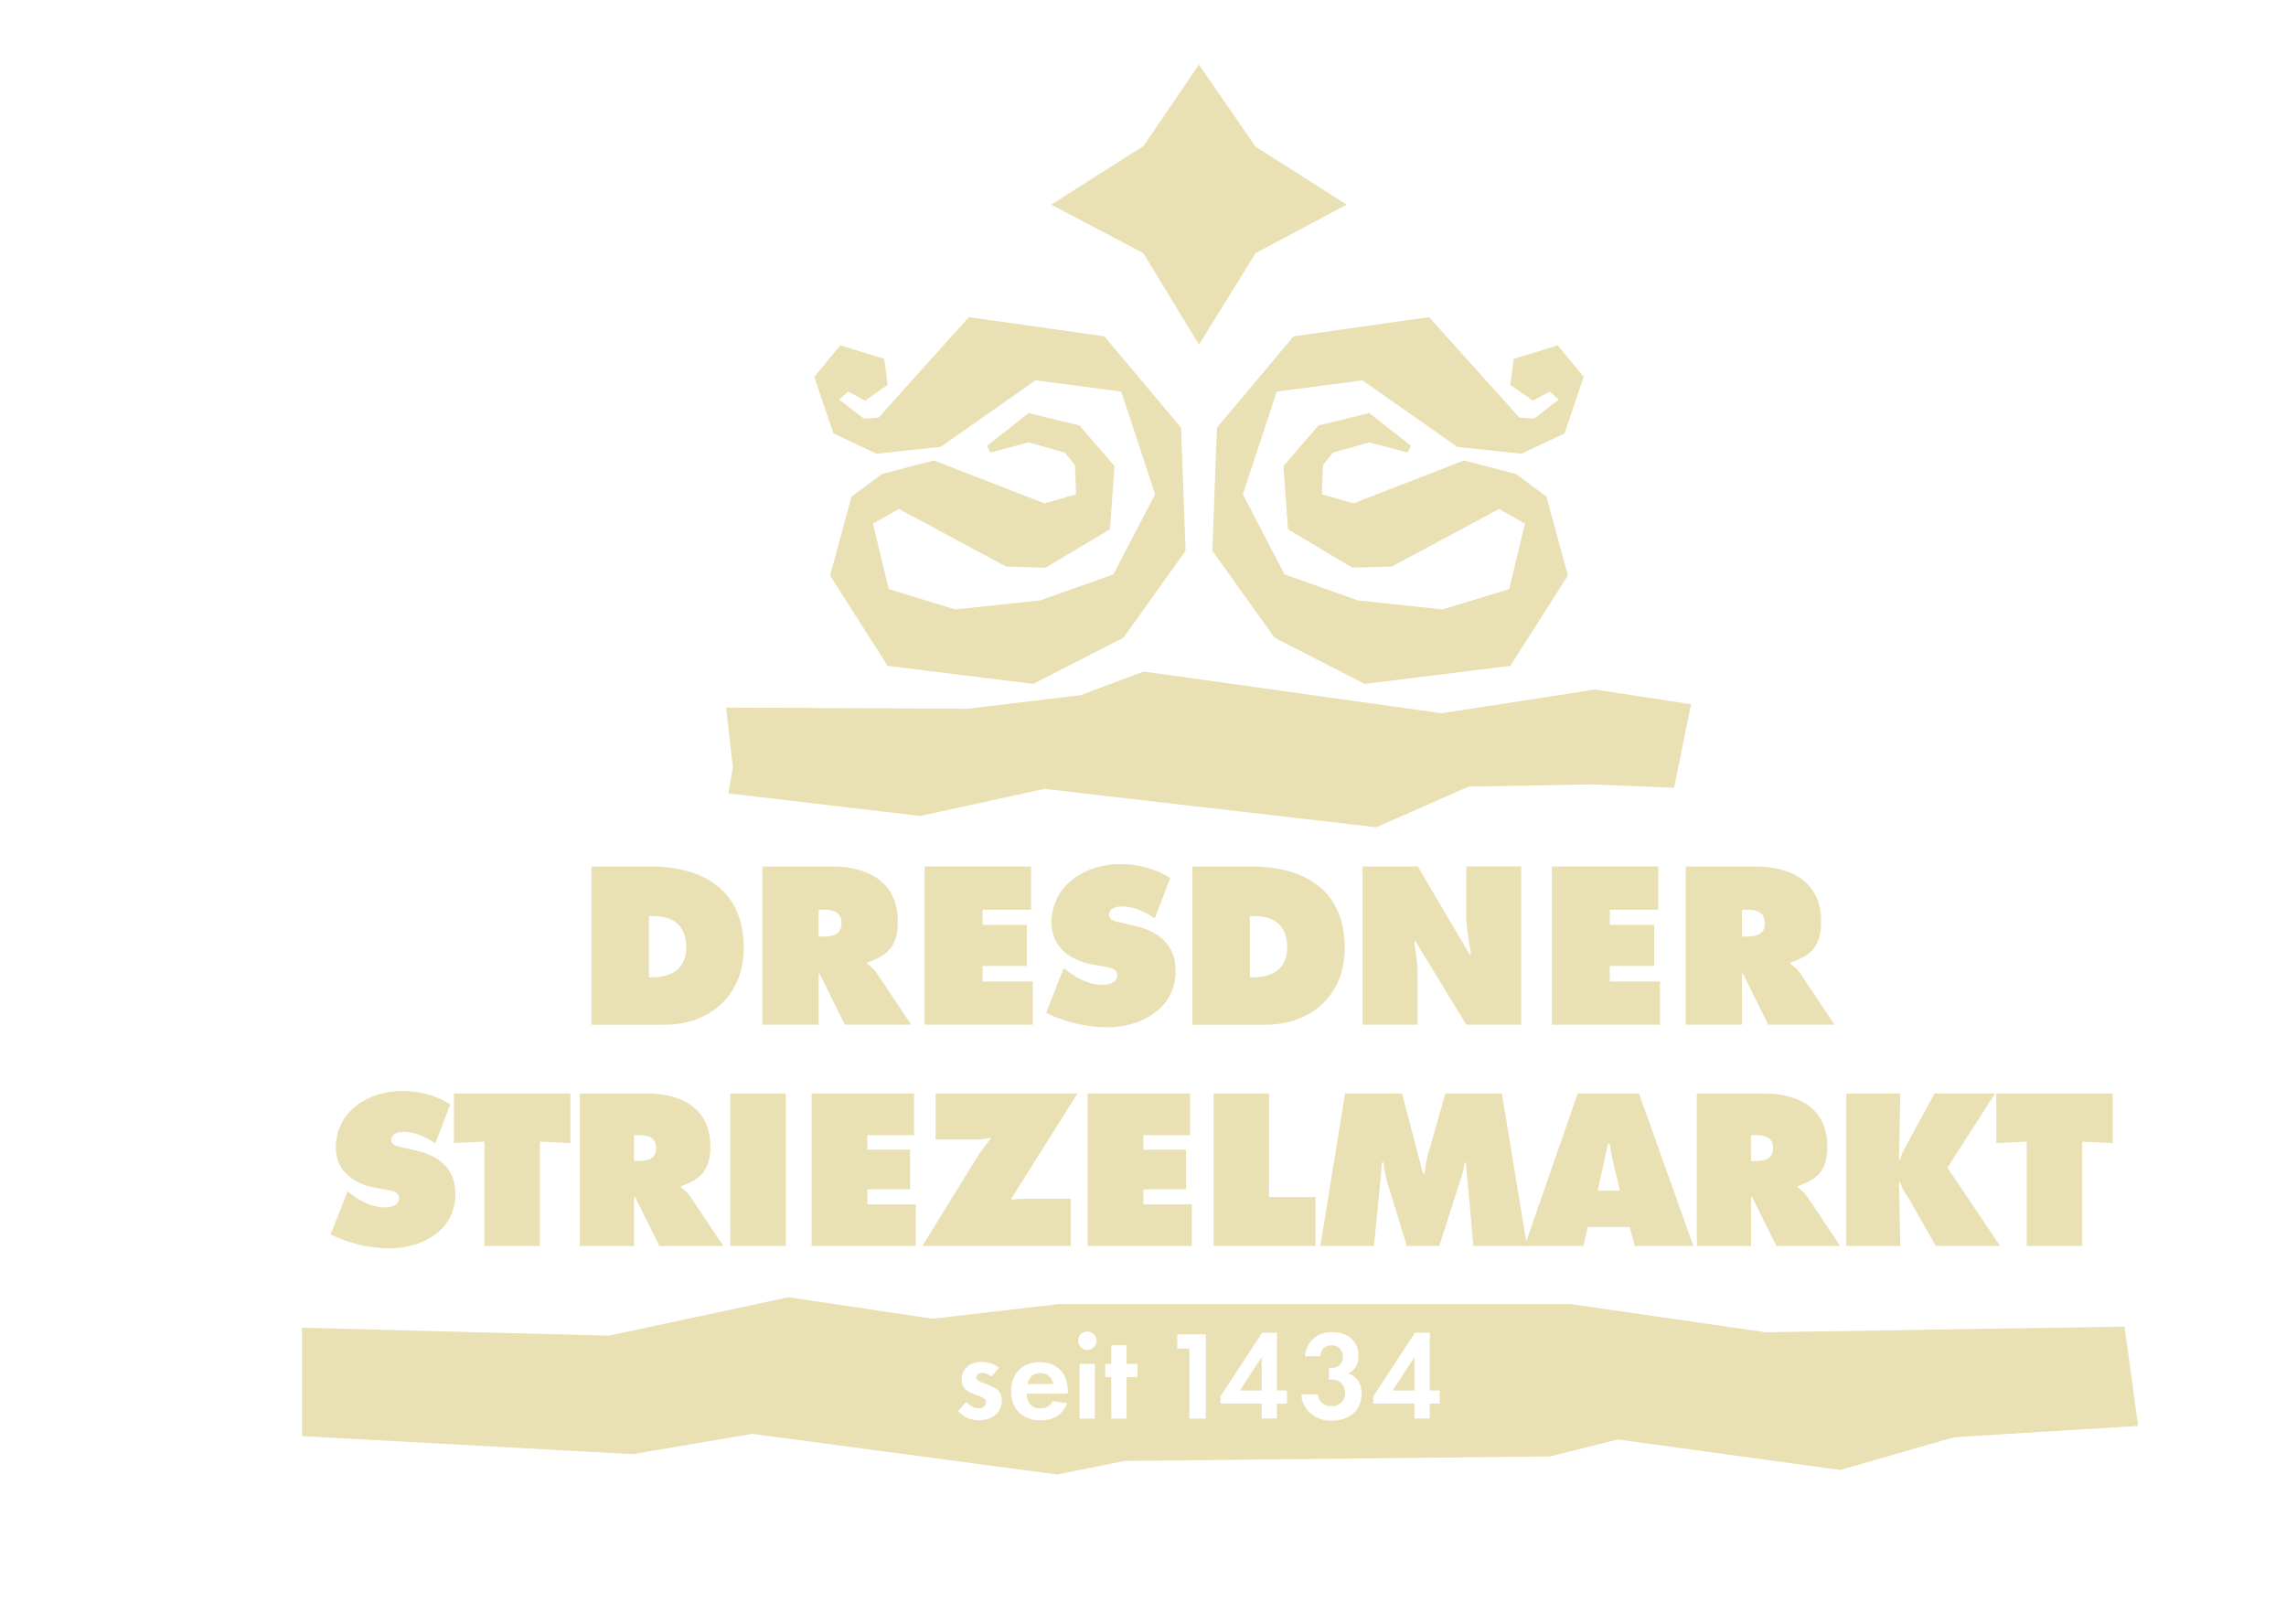 <?xml version="1.0" encoding="UTF-8"?>
<svg id="Ebene_1" xmlns="http://www.w3.org/2000/svg" version="1.1" viewBox="0 0 506.4 359.7">
  <!-- Generator: Adobe Illustrator 29.7.1, SVG Export Plug-In . SVG Version: 2.1.1 Build 8)  -->
  <defs>
    <style>
      .st0 {
        fill: #e9e0b3;
      }

      .st1 {
        fill: #e9e0b3;
      }
    </style>
  </defs>
  <path class="st1" d="M66.89,294.12l68,1.75,39.75-8.5,32,4.75,28-3.25h113.25l43.25,6.25,79.5-1.25,3,22-40.75,2.5-25.25,7.25-49.25-6.75-15,3.75-94.25,1-15,3-67.5-9-26.5,4.5-73.25-4v-24ZM221.32,302.97c-1.2-.9-2.44-1.29-4.03-1.29-2.46,0-4.26,1.62-4.26,3.89,0,1.09.39,1.93,1.2,2.49.53.39.81.5,2.32,1.06,1.54.56,1.88.81,1.88,1.51,0,.78-.67,1.34-1.57,1.34-.98,0-1.88-.45-2.86-1.43l-1.76,2.07c1.18,1.29,2.83,2.02,4.59,2.02,3,0,5.1-1.79,5.1-4.34,0-1.9-.84-2.77-3.7-3.78-1.6-.56-1.93-.78-1.93-1.37s.56-1.01,1.32-1.01c.67,0,1.29.25,2.02.81l1.68-1.99ZM236.55,308.73v-.5c0-4-2.38-6.5-6.22-6.5s-6.36,2.55-6.36,6.47,2.58,6.44,6.55,6.44c2.83,0,4.9-1.32,5.91-3.78l-3.14-.5c-.76,1.15-1.6,1.62-2.86,1.62-1.88,0-2.91-1.15-3-3.25h9.1ZM227.59,306.58c.31-1.54,1.32-2.41,2.86-2.41s2.49.84,2.86,2.41h-5.71ZM242.54,302.13h-3.39v12.12h3.39v-12.12ZM240.86,294.96c-1.12,0-2.04.92-2.04,2.04s.92,2.04,2.04,2.04,2.04-.92,2.04-2.04-.9-2.04-2.04-2.04ZM249.56,305.07h2.41v-2.94h-2.41v-4.14h-3.39v4.14h-1.34v2.94h1.34v9.18h3.39v-9.18ZM263.48,298.74v15.51h3.64v-18.68h-6.33v3.16h2.69ZM282.88,308.03v-12.8h-3.28l-9.24,14.08v1.62h9.13v3.3h3.39v-3.3h2.21v-2.91h-2.21ZM279.49,308.03h-4.82l4.82-7.42v7.42ZM294.41,305.65c.31-.03.59-.06.78-.06,1.54,0,2.8,1.32,2.8,2.97s-1.26,2.94-2.94,2.94c-1.79,0-2.91-.95-3.14-2.63h-3.64c.11,3.3,3,5.85,6.64,5.85,4,0,6.72-2.38,6.72-5.91,0-2.27-.95-3.78-2.86-4.56,1.6-1.01,2.16-2.07,2.16-4.06,0-3.02-2.35-5.1-5.77-5.1s-5.63,1.88-6.13,5.35h3.44c.2-1.65,1.04-2.44,2.58-2.44,1.37,0,2.44,1.06,2.44,2.41,0,1.65-.98,2.63-2.66,2.63h-.42v2.6ZM316.73,308.03v-12.8h-3.28l-9.24,14.08v1.62h9.13v3.3h3.39v-3.3h2.21v-2.91h-2.21ZM313.34,308.03h-4.82l4.82-7.42v7.42Z"/>
  <path class="st1" d="M131,191.94h12.97c11.76,0,20.78,5.16,20.78,18.04,0,10.41-7.35,17.02-17.62,17.02h-16.13v-35.06ZM143.74,216.49h.79c4.23,0,7.49-1.95,7.49-6.56,0-4.93-2.84-7.02-7.49-7.02h-.79v13.58Z"/>
  <path class="st1" d="M168.89,191.94h15.39c7.9,0,14.6,3.35,14.6,12.18,0,5.3-2.05,7.53-6.79,9.11v.28c.65.51,1.44,1.07,2.14,2.09l7.62,11.39h-14.69l-5.58-11.25h-.23v11.25h-12.46v-35.06ZM181.35,207.47h.88c2.09,0,4.18-.33,4.18-2.93s-1.91-3.02-4.09-3.02h-.98v5.95Z"/>
  <path class="st1" d="M204.83,191.94h23.57v9.58h-10.74v3.35h9.81v9.11h-9.81v3.44h11.11v9.58h-23.94v-35.06Z"/>
  <path class="st1" d="M235.65,214.45l.65.51c2.28,1.77,5.02,3.21,7.95,3.21,1.26,0,3.25-.51,3.25-2.09s-1.67-1.72-2.84-1.95l-2.56-.46c-4.97-.88-9.16-3.81-9.16-9.3,0-8.32,7.58-12.97,15.2-12.97,4,0,7.67.98,11.11,3.07l-3.44,8.97c-2.19-1.49-4.65-2.65-7.39-2.65-1.12,0-2.74.42-2.74,1.86,0,1.3,1.58,1.49,2.56,1.72l2.88.65c5.39,1.21,9.3,4.09,9.3,10.04,0,8.37-7.62,12.51-15.2,12.51-4.42,0-9.53-1.21-13.48-3.21l3.91-9.9Z"/>
  <path class="st1" d="M264.14,191.94h12.97c11.76,0,20.78,5.16,20.78,18.04,0,10.41-7.35,17.02-17.62,17.02h-16.13v-35.06ZM276.87,216.49h.79c4.23,0,7.49-1.95,7.49-6.56,0-4.93-2.84-7.02-7.49-7.02h-.79v13.58Z"/>
  <path class="st1" d="M301.84,191.94h12.23l11.44,19.43h.37c-.51-2.93-1.07-5.95-1.07-8.93v-10.51h12.18v35.06h-12.18l-11.2-18.41h-.37c.42,2.42.79,4.7.79,7.02v11.39h-12.18v-35.06Z"/>
  <path class="st1" d="M343.78,191.94h23.57v9.58h-10.74v3.35h9.81v9.11h-9.81v3.44h11.11v9.58h-23.94v-35.06Z"/>
  <path class="st1" d="M373.43,191.94h15.39c7.9,0,14.6,3.35,14.6,12.18,0,5.3-2.05,7.53-6.79,9.11v.28c.65.51,1.44,1.07,2.14,2.09l7.62,11.39h-14.69l-5.58-11.25h-.23v11.25h-12.46v-35.06ZM385.89,207.47h.88c2.09,0,4.18-.33,4.18-2.93s-1.91-3.02-4.09-3.02h-.98v5.95Z"/>
  <polygon class="st1" points="286.57 74.5 316.57 70.25 336.57 92.5 339.82 92.75 345.32 88.5 343.32 86.75 339.57 88.75 334.57 85.25 335.32 79.5 345.07 76.5 350.82 83.5 346.57 96 337.07 100.5 322.82 99 301.82 84.25 282.82 86.75 275.32 109.5 284.57 127.25 300.82 133 319.57 135 334.32 130.5 337.82 116 332.07 112.75 308.32 125.5 299.57 125.75 285.32 117.25 284.32 103.25 292.07 94.25 303.32 91.5 312.57 98.75 311.82 100.25 303.32 98 295.32 100.25 293.07 103 292.82 109.5 299.82 111.5 324.32 102 335.82 105 342.57 110 347.32 127.5 334.57 147.5 302.32 151.5 282.32 141.25 268.57 122 269.57 94.75 286.57 74.5"/>
  <polygon class="st1" points="244.63 74.5 214.63 70.25 194.63 92.5 191.38 92.75 185.88 88.5 187.88 86.75 191.63 88.75 196.63 85.25 195.88 79.5 186.13 76.5 180.38 83.5 184.63 96 194.13 100.5 208.38 99 229.38 84.25 248.38 86.75 255.88 109.5 246.63 127.25 230.38 133 211.63 135 196.88 130.5 193.38 116 199.13 112.75 222.88 125.5 231.63 125.75 245.88 117.25 246.88 103.25 239.13 94.25 227.88 91.5 218.63 98.75 219.38 100.25 227.88 98 235.88 100.25 238.13 103 238.38 109.5 231.38 111.5 206.88 102 195.38 105 188.63 110 183.88 127.5 196.63 147.5 228.88 151.5 248.88 141.25 262.63 122 261.63 94.75 244.63 74.5"/>
  <polygon class="st1" points="253.35 148.75 319.35 158 353.35 152.75 374.6 156 370.85 174.5 352.35 173.75 325.35 174.25 304.85 183.25 231.35 174.75 203.85 180.75 161.35 175.75 162.35 170 160.85 156.75 214.35 157 239.35 154 253.35 148.75"/>
  <polygon class="st0" points="278.16 56.05 298.32 45.33 278.12 32.48 265.6 14.32 253.32 32.33 232.88 45.33 253.28 56.06 265.6 76.35 278.16 56.05"/>
  <path class="st1" d="M76.99,263.9l.63.49c2.2,1.7,4.84,3.09,7.66,3.09,1.21,0,3.14-.49,3.14-2.02s-1.61-1.66-2.73-1.88l-2.46-.45c-4.79-.85-8.83-3.67-8.83-8.96,0-8.02,7.3-12.5,14.65-12.5,3.85,0,7.39.94,10.71,2.96l-3.32,8.65c-2.11-1.43-4.48-2.55-7.12-2.55-1.08,0-2.64.4-2.64,1.79,0,1.25,1.52,1.43,2.46,1.66l2.78.63c5.2,1.16,8.96,3.94,8.96,9.68,0,8.06-7.35,12.05-14.65,12.05-4.26,0-9.18-1.16-12.99-3.09l3.76-9.54Z"/>
  <path class="st1" d="M100.55,242.22h25.8v10.98l-6.76-.31v23.12h-12.28v-23.12l-6.76.31v-10.98Z"/>
  <path class="st1" d="M128.46,242.22h14.83c7.62,0,14.07,3.23,14.07,11.74,0,5.11-1.97,7.26-6.54,8.78v.27c.63.49,1.39,1.03,2.06,2.02l7.35,10.98h-14.16l-5.38-10.84h-.22v10.84h-12.01v-33.78ZM140.46,257.18h.85c2.02,0,4.03-.31,4.03-2.82s-1.84-2.91-3.94-2.91h-.94v5.73Z"/>
  <path class="st1" d="M161.78,242.22h12.28v33.78h-12.28v-33.78Z"/>
  <path class="st1" d="M179.78,242.22h22.71v9.23h-10.35v3.23h9.45v8.78h-9.45v3.32h10.71v9.23h-23.07v-33.78Z"/>
  <path class="st1" d="M238.69,242.22l-14.69,23.34.13.18c.94-.09,1.93-.18,2.87-.18h10.21v10.44h-32.88l12.19-19.76c.9-1.48,1.93-2.73,3-4.08l-.18-.13c-.94.22-1.88.4-2.91.4h-9.18v-10.21h31.45Z"/>
  <path class="st1" d="M240.93,242.22h22.71v9.23h-10.35v3.23h9.45v8.78h-9.45v3.32h10.71v9.23h-23.07v-33.78Z"/>
  <path class="st1" d="M268.83,242.22h12.28v22.94h10.3v10.84h-22.58v-33.78Z"/>
  <path class="st1" d="M297.94,242.22h12.63l4.66,17.74h.31c.22-1.48.45-3.05.85-4.48l3.81-13.26h12.5l5.56,33.78h-11.87l-1.66-18.5h-.22c-.22,1.12-.45,2.28-.81,3.36l-4.88,15.14h-7.17l-4.39-14.29c-.36-1.43-.67-2.78-.76-4.21h-.4c-.09,1.34-.18,2.73-.31,4.08l-1.43,14.43h-11.87l5.47-33.78Z"/>
  <path class="st1" d="M350.75,276h-12.99l11.74-33.78h13.57l12.05,33.78h-12.99l-1.12-4.21h-9.27l-.99,4.21ZM358.86,263.77l-1.43-5.96c-.36-1.43-.58-2.91-.81-4.35h-.45l-2.24,10.3h4.93Z"/>
  <path class="st1" d="M375.89,242.22h14.83c7.62,0,14.07,3.23,14.07,11.74,0,5.11-1.97,7.26-6.54,8.78v.27c.63.49,1.39,1.03,2.06,2.02l7.35,10.98h-14.16l-5.38-10.84h-.22v10.84h-12.01v-33.78ZM387.89,257.18h.85c2.02,0,4.03-.31,4.03-2.82s-1.84-2.91-3.94-2.91h-.94v5.73Z"/>
  <path class="st1" d="M408.99,242.22h11.96l-.27,14.65h.27c.27-1.39,1.03-2.6,1.7-3.81l5.91-10.84h13.4l-10.57,16.44,11.69,17.34h-14.25l-5.82-10.21c-.72-1.3-1.79-2.55-2.06-3.94h-.27l.27,14.16h-11.96v-33.78Z"/>
  <path class="st1" d="M442.22,242.22h25.8v10.98l-6.76-.31v23.12h-12.28v-23.12l-6.76.31v-10.98Z"/>
</svg>